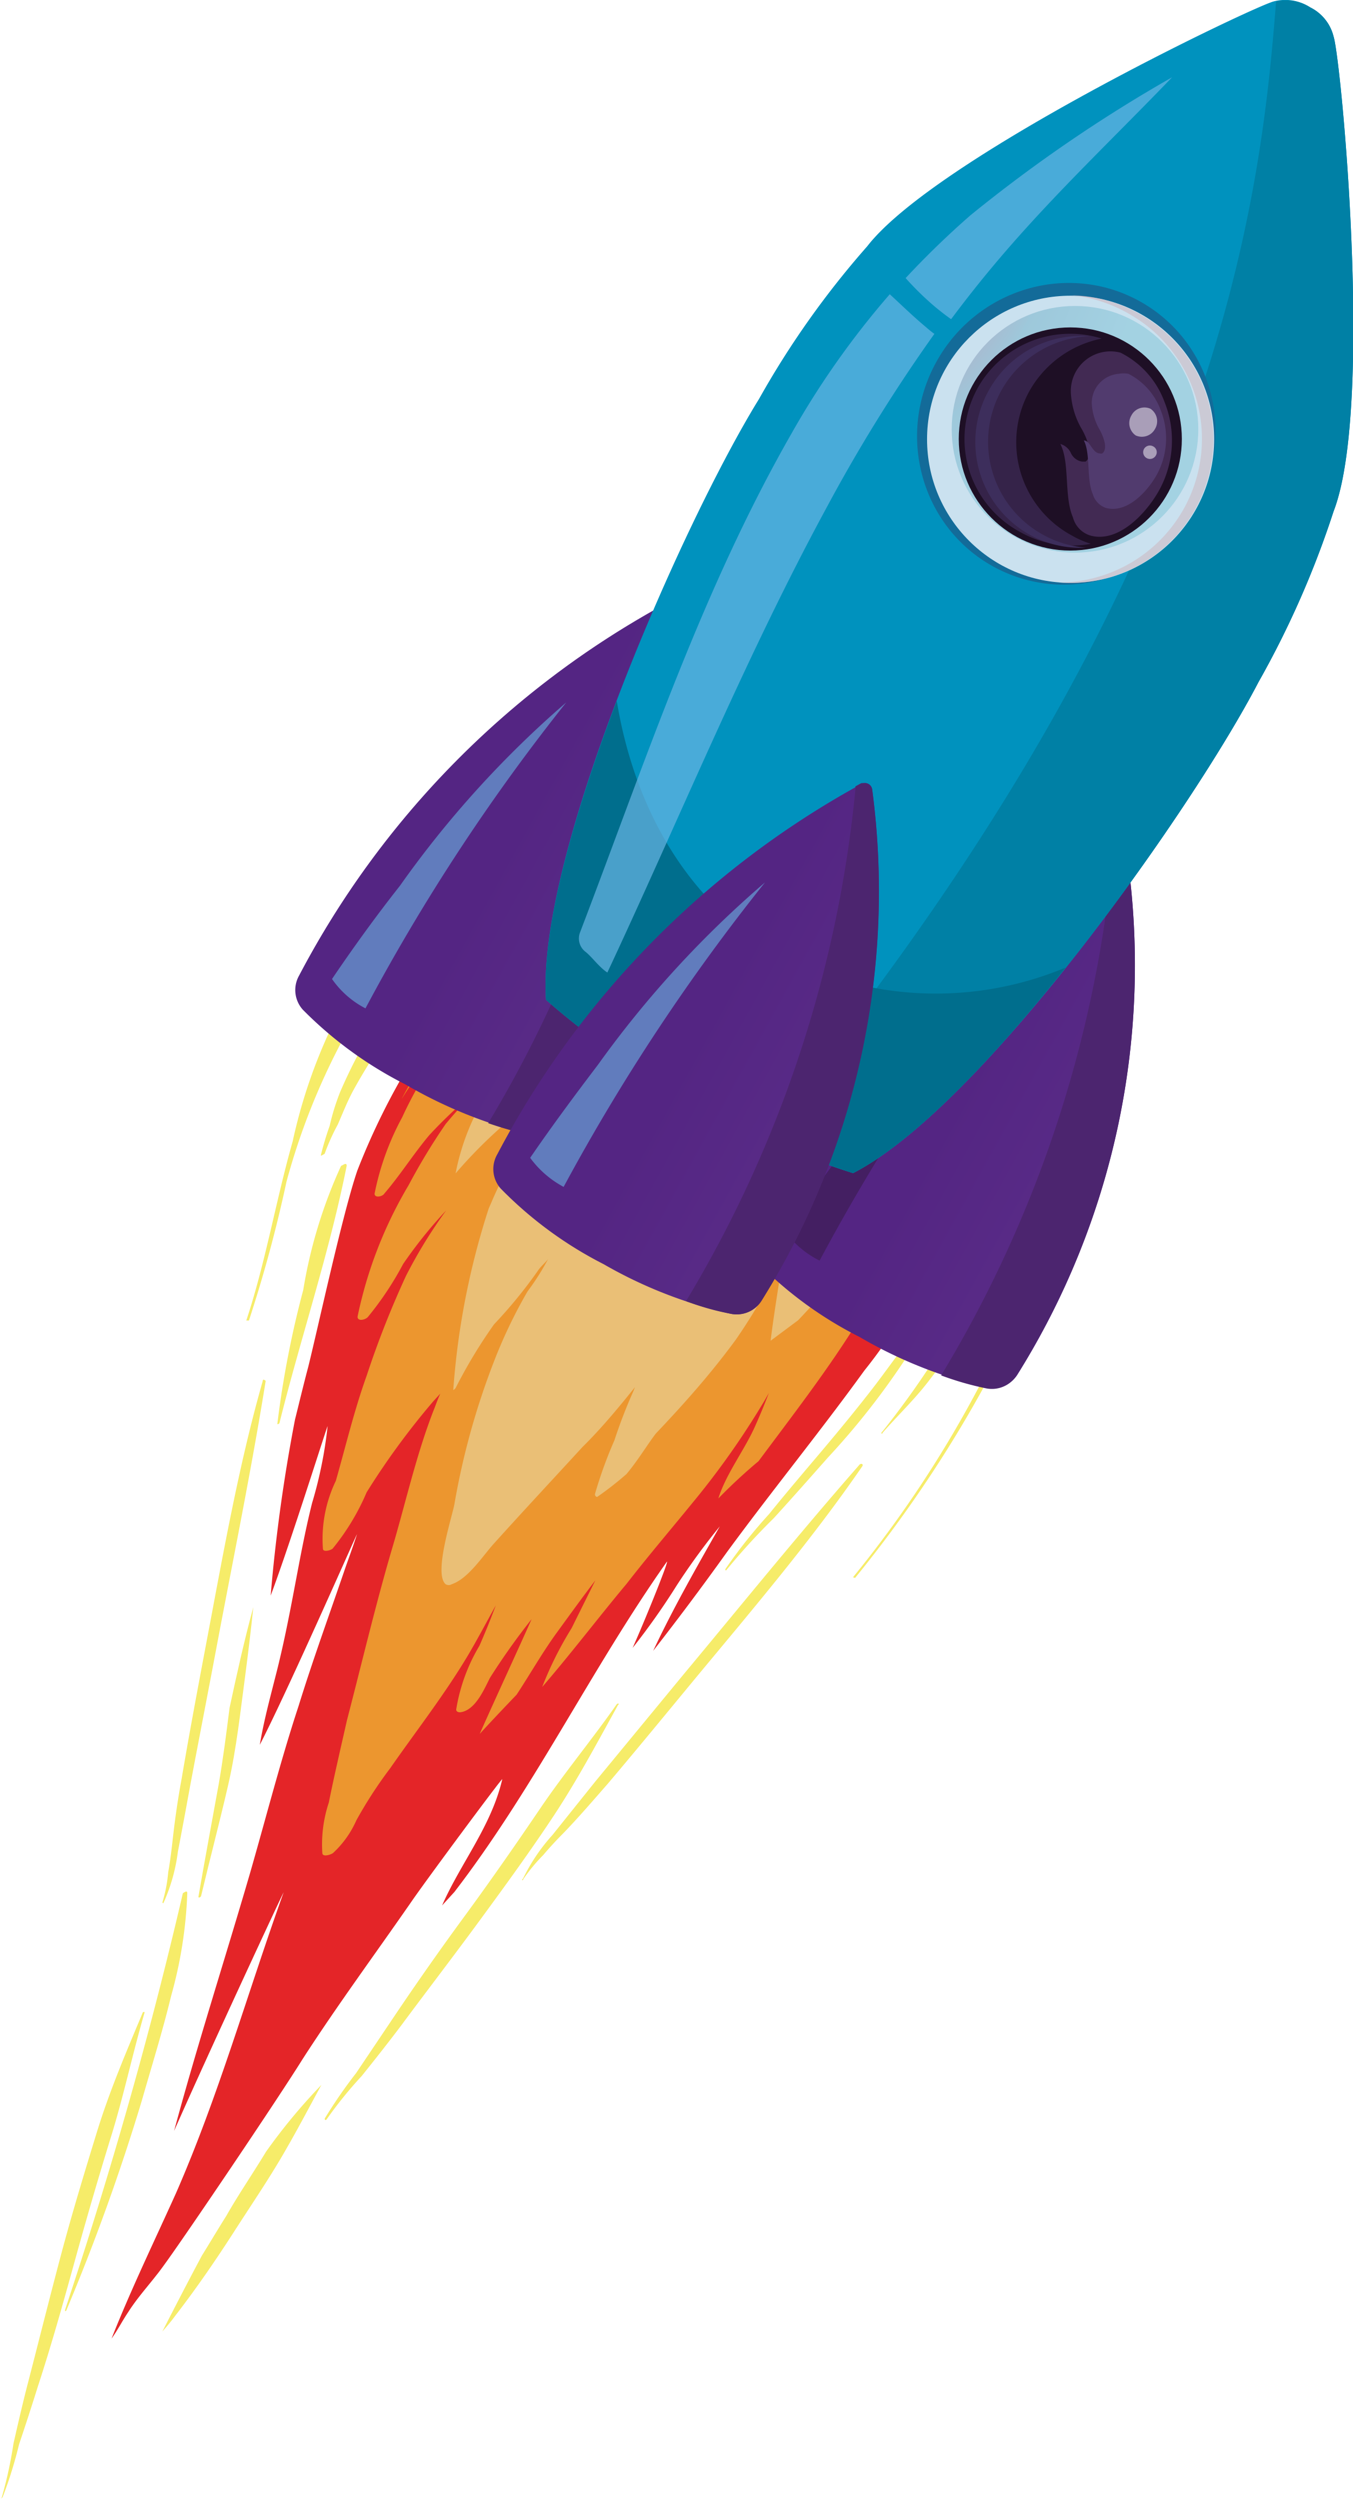 <svg id="Vrstva_1" data-name="Vrstva 1" xmlns="http://www.w3.org/2000/svg" xmlns:xlink="http://www.w3.org/1999/xlink" viewBox="0 0 46.09 85.14"><defs><style>.cls-1{fill:#e42528;}.cls-2{fill:#f0e005;}.cls-10,.cls-2,.cls-3{opacity:0.6;}.cls-10,.cls-16,.cls-17,.cls-2,.cls-25,.cls-3{isolation:isolate;}.cls-3{fill:#f2e134;}.cls-4{fill:#eabf76;}.cls-5{fill:#e6f4fb;}.cls-6{fill:url(#gradient9);}.cls-7{fill:#4c256f;}.cls-8{fill:#441f62;}.cls-9{fill:url(#gradient9-2);}.cls-10,.cls-25{fill:#69b5e5;}.cls-11{fill:#0092be;}.cls-12{fill:#0080a5;}.cls-13{fill:#006e8d;}.cls-14{fill:#136b99;}.cls-15{fill:url(#gradient5);}.cls-16,.cls-17{opacity:0.45;}.cls-16{fill:url(#gradient6);}.cls-17{fill:url(#gradient7);}.cls-18{fill:url(#gradient8);}.cls-19{fill:#352349;}.cls-20{fill:#3d2e5c;}.cls-21{fill:#422a53;}.cls-22{fill:#513b6e;}.cls-23{fill:#a99eb8;}.cls-24{fill:#aa9fb9;}.cls-25{opacity:0.7;}.cls-26{fill:url(#gradient9-3);}</style><linearGradient id="gradient9" x1="-1280.08" y1="3476.4" x2="-1269.76" y2="3476.4" gradientTransform="matrix(0.87, 0.48, 0.48, -0.87, -546.34, 3653.54)" gradientUnits="userSpaceOnUse"><stop offset="0" stop-color="#542583"/><stop offset="1" stop-color="#5e328b"/></linearGradient><linearGradient id="gradient9-2" x1="-1297.79" y1="3476.44" x2="-1287.47" y2="3476.44" xlink:href="#gradient9"/><radialGradient id="gradient5" cx="-1023.12" cy="4205.58" r="17.04" gradientTransform="matrix(-0.49, 0.88, 0.88, 0.49, -4140.23, -1136.05)" gradientUnits="userSpaceOnUse"><stop offset="0.06" stop-color="#e73478"/><stop offset="0.2" stop-color="#e4377a"/><stop offset="0.32" stop-color="#dc4181"/><stop offset="0.43" stop-color="#ce528c"/><stop offset="0.53" stop-color="#bb699c"/><stop offset="0.63" stop-color="#a288b0"/><stop offset="0.72" stop-color="#84adc9"/><stop offset="0.77" stop-color="#6fc6da"/><stop offset="1" stop-color="#cae1ef"/></radialGradient><radialGradient id="gradient6" cx="-1016.28" cy="4213.54" r="13.21" gradientTransform="matrix(-0.48, 0.87, 0.87, 0.48, -4141.54, -1169.82)" gradientUnits="userSpaceOnUse"><stop offset="0" stop-color="#e2849b"/><stop offset="0.92" stop-color="#cdadb6"/></radialGradient><radialGradient id="gradient7" cx="-1019.48" cy="4209.66" r="13.62" gradientTransform="matrix(-0.48, 0.87, 0.87, 0.48, -4126.02, -1127.57)" gradientUnits="userSpaceOnUse"><stop offset="0.06" stop-color="#c82e68"/><stop offset="0.21" stop-color="#c6316a"/><stop offset="0.34" stop-color="#be3b72"/><stop offset="0.46" stop-color="#b04c7e"/><stop offset="0.56" stop-color="#9e6390"/><stop offset="0.67" stop-color="#8682a6"/><stop offset="0.77" stop-color="#69a7c1"/><stop offset="0.77" stop-color="#67a9c3"/><stop offset="1" stop-color="#74bed4"/></radialGradient><radialGradient id="gradient8" cx="-1019.85" cy="4202.94" r="13.26" gradientTransform="matrix(-0.49, 0.88, 0.88, 0.49, -4138.82, -1132.27)" gradientUnits="userSpaceOnUse"><stop offset="0.06" stop-color="#552c57"/><stop offset="0.96" stop-color="#1e0f25"/></radialGradient><linearGradient id="gradient9-3" x1="-1288.93" y1="3474.37" x2="-1278.61" y2="3474.37" xlink:href="#gradient9"/></defs><title>small-rocket</title><g id="Vrstva_1-2" data-name="Vrstva 1"><path class="cls-1" d="M-12.26,42.59c.21-.29.37-.61.58-.92.35-.55.84-1.06,1.22-1.6.66-.9,3.8-5.54,4.71-7,1.18-1.83,2.48-3.59,3.72-5.38.53-.77,3.09-4.22,3.08-4.15C.68,25.14-.37,26.4-1,27.84l.42-.46c2.73-3.55,4.67-7.61,7.24-11.25.06,0-.75,2-1.17,2.94A23.86,23.86,0,0,0,7,16.93a22.86,22.86,0,0,1,1.46-2c-.79,1.39-1.59,2.79-2.27,4.24q1.28-1.64,2.49-3.33c1.53-2.09,3.18-4.11,4.7-6.21a17.36,17.36,0,0,0,3-5.6,6.38,6.38,0,0,0-1.26-5.83C11.45-6.3,3.62-7.63-.19-3.54a23.68,23.68,0,0,0-3.7,6.36C-4.39,4.29-5.19,8-5.56,9.5c-.16.6-.3,1.19-.45,1.79a56.94,56.94,0,0,0-.83,6c.71-1.9,1.94-5.84,1.94-5.77a14.49,14.49,0,0,1-.53,2.62c-.25,1-.43,2-.62,3s-.36,1.85-.59,2.76-.43,1.64-.57,2.47c1-1.94,3.33-7.25,3.31-7.17-.14.44-.3.86-.45,1.3-.52,1.52-1.06,3-1.54,4.55C-6.5,22.9-7,24.86-7.56,26.8c-.85,2.91-1.78,5.79-2.57,8.72,1.2-2.72,3.75-8.2,3.73-8.12-1.23,3.42-2.21,6.92-3.67,10.25C-10.81,39.29-11.6,40.92-12.26,42.59Z" transform="translate(16.06 37.05)"/><path class="cls-2" d="M9.85-4.39a10.49,10.49,0,0,1,2.91,1.57,8,8,0,0,1,1.91,2.5,7.39,7.39,0,0,1,.57,3.57A9.93,9.93,0,0,1,14.92,5c-.12.45-.37.87-.47,1.32l0,0c.17-.5.49-1,.67-1.46a7.86,7.86,0,0,0,.38-1.73A7.72,7.72,0,0,0,15-.48c-.8-2.12-3-3.37-5.14-4C9.81-4.44,9.79-4.4,9.85-4.39Z" transform="translate(16.06 37.05)"/><path class="cls-2" d="M2.5-4.67a13.73,13.73,0,0,0-1.19.8A12.08,12.08,0,0,0-2.38.38s0,0,0,0a13.74,13.74,0,0,1,3.75-4A11.73,11.73,0,0,1,3.74-4.91c.45-.17.9-.33,1.35-.47A8,8,0,0,0,2.5-4.67Z" transform="translate(16.06 37.05)"/><path class="cls-2" d="M14,11.75c.47-.54,1-1.05,1.45-1.61A16.18,16.18,0,0,0,16.66,8.4a12.74,12.74,0,0,0,1.56-3.87A7.7,7.7,0,0,0,18.13.38a9.55,9.55,0,0,0-2-3.57s-.07.06-.07.06a9.39,9.39,0,0,1,1.65,7.7A14.43,14.43,0,0,1,16.35,8.3,29.53,29.53,0,0,1,14,11.7C13.92,11.76,14,11.81,14,11.75Z" transform="translate(16.06 37.05)"/><path class="cls-2" d="M6.84-6.89a14.32,14.32,0,0,1,2.42.53,10.77,10.77,0,0,1,2,.68c.26.11.52.25.76.37a7.63,7.63,0,0,1,1.41.82,10.21,10.21,0,0,1,.77.69,9.22,9.22,0,0,0-2.72-2.37A11,11,0,0,0,7.54-7.3a10,10,0,0,0-4.17.48,9.44,9.44,0,0,0-.94.32A10.62,10.62,0,0,1,6.84-6.89Z" transform="translate(16.06 37.05)"/><path class="cls-2" d="M-5,2.24a7.1,7.1,0,0,1,.45-1c.16-.37.31-.75.5-1.11.38-.7.81-1.37,1.24-2A20.89,20.89,0,0,1,0-5.49s0-.15,0-.1A9.71,9.71,0,0,0-1.83-4.16a13.77,13.77,0,0,0-1.45,2A18.17,18.17,0,0,0-4.47.13a7.79,7.79,0,0,0-.36,1.16,10.34,10.34,0,0,0-.3,1C-5.15,2.33-5.06,2.28-5,2.24Z" transform="translate(16.06 37.05)"/><path class="cls-2" d="M8.7,16.4a22,22,0,0,1,1.6-1.75c.62-.68,1.23-1.37,1.84-2.06a25.74,25.74,0,0,0,3.3-4.41c.06-.11-.06-.14-.13-.07-.6.67-1.1,1.42-1.65,2.13s-1.15,1.44-1.75,2.15-1.19,1.4-1.77,2.12a17.49,17.49,0,0,0-1.48,1.86C8.62,16.43,8.68,16.45,8.7,16.4Z" transform="translate(16.06 37.05)"/><path class="cls-2" d="M-6.54,11.41c.73-2.93,1.7-5.79,2.29-8.76,0-.14-.15,0-.19,0A16.48,16.48,0,0,0-5.73,6.88a33.39,33.39,0,0,0-.88,4.54C-6.63,11.48-6.55,11.44-6.54,11.41Z" transform="translate(16.06 37.05)"/><path class="cls-2" d="M-9.21,27.52c.3-1.26.63-2.51.92-3.77s.42-2.53.59-3.79q.15-1.14.27-2.28C-7.74,18.81-8,20-8.24,21.11c-.11.87-.22,1.74-.37,2.6-.23,1.28-.47,2.55-.69,3.83C-9.31,27.6-9.22,27.56-9.21,27.52Z" transform="translate(16.06 37.05)"/><path class="cls-2" d="M-13.8,41.63a72.29,72.29,0,0,0,2.57-7.14c.34-1.19.71-2.37,1-3.57a14.85,14.85,0,0,0,.55-3.5c0-.12-.13,0-.15,0-1.11,4.78-2.46,9.51-4,14.15C-13.87,41.69-13.81,41.66-13.8,41.63Z" transform="translate(16.06 37.05)"/><path class="cls-2" d="M-7,36.23c-.44.73-.93,1.44-1.35,2.18-.29.46-.55.9-.83,1.35-.46.86-.91,1.73-1.35,2.59.16-.18.31-.36.45-.55.71-.92,1.37-1.88,2-2.86s1.24-1.87,1.79-2.84c.41-.71.79-1.44,1.18-2.15A19.63,19.63,0,0,0-7,36.23Z" transform="translate(16.06 37.05)"/><path class="cls-2" d="M-4.93,35.12a14.15,14.15,0,0,1,1.19-1.47c.45-.56.9-1.13,1.33-1.7.89-1.2,1.79-2.37,2.67-3.57S2,26,2.8,24.79,4.3,22.27,5,21c.05,0,0-.08-.06,0-.84,1.2-1.78,2.33-2.6,3.54S.65,27-.23,28.2s-1.7,2.37-2.51,3.58l-1.19,1.77A16.31,16.31,0,0,0-5,35.1C-5,35.16-4.95,35.16-4.93,35.12Z" transform="translate(16.06 37.05)"/><path class="cls-2" d="M1.77,26.94a5.77,5.77,0,0,1,.67-.81c.22-.26.45-.51.7-.76.52-.54,1-1.1,1.5-1.67,1-1.18,2-2.4,3-3.61,1.95-2.35,3.95-4.7,5.67-7.2.06-.09-.05-.12-.1-.05-2.06,2.35-4,4.75-6,7.15l-3,3.64L2.76,25.44a6.33,6.33,0,0,0-1,1.48C1.68,27,1.76,27,1.77,26.94Z" transform="translate(16.06 37.05)"/><path class="cls-2" d="M-16,48a14.35,14.35,0,0,0,.4-1.84c.16-.7.32-1.4.5-2.09.37-1.43.73-2.87,1.11-4.3s.8-2.81,1.23-4.21,1-2.73,1.57-4.09c0,0,.08,0,.06,0-.41,1.4-.71,2.83-1.14,4.22s-.86,2.87-1.26,4.32-.78,2.8-1.23,4.18c-.21.67-.43,1.35-.65,2a14.4,14.4,0,0,1-.56,1.8S-16.06,48.08-16,48Z" transform="translate(16.06 37.05)"/><path class="cls-2" d="M-10.52,27.71a5,5,0,0,0,.19-1c.06-.33.1-.66.14-1,.08-.73.18-1.45.32-2.2.26-1.54.55-3.08.84-4.62.57-3,1.09-6,1.92-8.91,0-.1.11,0,.1,0-.49,3.05-1.11,6.07-1.68,9.1-.29,1.54-.59,3.08-.88,4.62-.11.6-.25,1.37-.43,2.31a6.12,6.12,0,0,1-.48,1.72C-10.5,27.8-10.54,27.74-10.52,27.71Z" transform="translate(16.06 37.05)"/><path class="cls-2" d="M5.18-9A14,14,0,0,0,.35-7.56,13,13,0,0,0-3.83-3.8,18,18,0,0,0-6.09,1.82c-.57,2-.92,4.11-1.58,6.1,0,0,.08,0,.09,0A46.07,46.07,0,0,0-6.3,3.19a23.06,23.06,0,0,1,2.4-5.7A13.58,13.58,0,0,1,5.16-9C5.24-9,5.25-9,5.18-9Z" transform="translate(16.06 37.05)"/><path class="cls-2" d="M19.69,2.25h0a11.06,11.06,0,0,0-3.22-7,15.18,15.18,0,0,0-3-2.14A10.52,10.52,0,0,0,9.72-8.07S9.6-8,9.65-8a12.28,12.28,0,0,1,6.81,3.86,11.64,11.64,0,0,1,2.87,7.09c.11,2.59-.92,4.88-2,7.15A39.08,39.08,0,0,1,13,16.66s.07.05.09,0a43.25,43.25,0,0,0,4.77-7.23A13.61,13.61,0,0,0,19.69,2.25Z" transform="translate(16.06 37.05)"/><path class="cls-3" d="M10.13,10.39c-.14.37-.29.73-.45,1.09-.36.83-1,1.64-1.27,2.5a18.38,18.38,0,0,1,1.37-1.27c2-2.69,4.07-5.28,5.2-8.45a7.13,7.13,0,0,0,.18-5A7.4,7.4,0,0,0,11.89-4.3a9.64,9.64,0,0,0-9.16-.34A10.66,10.66,0,0,0-1-1.34,14.4,14.4,0,0,0-2.36,1,9.2,9.2,0,0,0-3.3,3.6c0,.16.27.1.33,0,.55-.64,1-1.36,1.54-2A15.79,15.79,0,0,1,.12.14a14.25,14.25,0,0,0-1,1.09A21.18,21.18,0,0,0-2.14,3.31,14.5,14.5,0,0,0-3.88,7.79c0,.18.29.1.36,0A10.76,10.76,0,0,0-2.33,6,15.2,15.2,0,0,1-.86,4.17,16.47,16.47,0,0,0-2.23,6.4,32,32,0,0,0-3.57,9.8C-4,11-4.28,12.19-4.62,13.38a4.55,4.55,0,0,0-.44,2.31c0,.13.26.06.33,0a7.92,7.92,0,0,0,1.16-1.92,25.58,25.58,0,0,1,2.28-3.11l.23-.25c-.07.15-.13.31-.19.47-.63,1.58-1,3.3-1.49,4.93-.55,1.89-1,3.8-1.5,5.72-.21.93-.43,1.87-.62,2.81a4.5,4.5,0,0,0-.22,1.71c0,.16.3.06.37,0a3.36,3.36,0,0,0,.79-1.11,14.9,14.9,0,0,1,1.15-1.77c.92-1.32,1.9-2.57,2.7-3.93.31-.53.6-1.08.9-1.62C.65,18.1.46,18.57.27,19a6.12,6.12,0,0,0-.79,2.17c0,.07.08.1.15.09.51-.07.81-.8,1-1.17a23.17,23.17,0,0,1,1.42-2C1.45,19.43.84,20.74.28,22c.41-.45.84-.9,1.26-1.34.46-.7.88-1.44,1.36-2.1s.87-1.2,1.32-1.79l-.81,1.63a12.08,12.08,0,0,0-1,2c1-1.16,1.91-2.36,2.88-3.52.73-.94,1.49-1.83,2.24-2.75A27.65,27.65,0,0,0,10,10.62Z" transform="translate(16.06 37.05)"/><path class="cls-4" d="M14,3.54a5.61,5.61,0,0,0-.57-5.21,4.62,4.62,0,0,0-.95-1.11l.26.12c.09.05.11,0,.07,0a11.22,11.22,0,0,0-1.33-.92,21.12,21.12,0,0,0-2.18-.81,8.35,8.35,0,0,0-1.48-.34,7.45,7.45,0,0,0-1.41-.11,10.77,10.77,0,0,0-4.9,2.21A10.2,10.2,0,0,0,.45-1.08,7.6,7.6,0,0,1,4-2.63,9.91,9.91,0,0,0,1.51-1l-.2.15A7.93,7.93,0,0,0-.54,2.91a16.07,16.07,0,0,1,2.05-2A10.93,10.93,0,0,1,4.87-1c-.25.19-.53.33-.77.53A15,15,0,0,0,2.83.6,10.93,10.93,0,0,0,.67,3.92L.59,4.1A26,26,0,0,0-.62,10.29a.27.27,0,0,0,.08-.07A17.13,17.13,0,0,1,.77,8.05,16.2,16.2,0,0,0,2.26,6.23c.09-.15.33-.34.37-.44a8.42,8.42,0,0,1-.72,1.14A16.91,16.91,0,0,0,.75,9.36,25.24,25.24,0,0,0-.58,14.17c-.07.41-.72,2.37-.3,2.73a.2.2,0,0,0,.21,0c.57-.19,1.08-1,1.45-1.4,1-1.11,2-2.18,3-3.27C4.42,11.6,5,10.9,5.57,10.19l-.06.15A17.42,17.42,0,0,0,4.87,12a14.64,14.64,0,0,0-.66,1.82.09.09,0,0,0,.07.11h0a11.28,11.28,0,0,0,1-.78c.38-.45.71-1,1-1.38C7.26,10.74,8.17,9.71,9,8.58A19.89,19.89,0,0,0,10.61,5.8c-.15.94-.3,1.87-.42,2.81l.94-.7c.36-.38.68-.73,1-1.1A15.41,15.41,0,0,0,14,3.54Z" transform="translate(16.06 37.05)"/><path class="cls-5" d="M13.57-.5a6.46,6.46,0,0,0-2.72-2.85l-.66-.29a4.47,4.47,0,0,0-.58-.2,8.93,8.93,0,0,0-2.4-.45,5.48,5.48,0,0,0-.81,0A7.13,7.13,0,0,0,5-4a7.63,7.63,0,0,1,4.52.57A7.8,7.8,0,0,1,12.82-.58a5.07,5.07,0,0,1,.93,2.31s.09,0,.09,0a10.63,10.63,0,0,0-.21-2.11Z" transform="translate(16.06 37.05)"/><path class="cls-6" d="M22-7.84A30.56,30.56,0,0,0,9.6,4.77a1,1,0,0,0,.14,1.17,13.2,13.2,0,0,0,3.48,2.54,15.43,15.43,0,0,0,4.33,1.72,1,1,0,0,0,1.07-.47A26.29,26.29,0,0,0,22.37-7.66a.27.27,0,0,0-.3-.21Z" transform="translate(16.06 37.05)"/><path class="cls-7" d="M22.37-7.65a.26.26,0,0,0-.29-.22l-.08,0-.18.13,0,.1A41.65,41.65,0,0,1,16,9.79a10.27,10.27,0,0,0,1.53.44,1,1,0,0,0,1.06-.47A26.23,26.23,0,0,0,22.37-7.65Z" transform="translate(16.06 37.05)"/><path class="cls-8" d="M11.86,5.88A69.06,69.06,0,0,1,18.7-4.54,35.13,35.13,0,0,0,13,1.72c-.79,1-1.57,2.09-2.31,3.17A3.19,3.19,0,0,0,11.86,5.88Z" transform="translate(16.06 37.05)"/><path class="cls-9" d="M6.52-16.44A30.6,30.6,0,0,0-5.87-3.83a1,1,0,0,0,.13,1.17A13.41,13.41,0,0,0-2.25-.12,15.76,15.76,0,0,0,2.08,1.61a1,1,0,0,0,1.06-.48A26.24,26.24,0,0,0,6.9-16.26a.27.27,0,0,0-.3-.21Z" transform="translate(16.06 37.05)"/><path class="cls-7" d="M6.9-16.26a.26.26,0,0,0-.29-.21l-.09,0-.17.13,0,.1A41.72,41.72,0,0,1,.57,1.2a13.34,13.34,0,0,0,1.53.43,1,1,0,0,0,1.06-.48A26.22,26.22,0,0,0,6.9-16.26Z" transform="translate(16.06 37.05)"/><path class="cls-10" d="M-3.61-2.71A68.07,68.07,0,0,1,3.23-13.13,34.73,34.73,0,0,0-2.44-6.88c-.79,1-1.58,2.09-2.31,3.17A3.14,3.14,0,0,0-3.61-2.71Z" transform="translate(16.06 37.05)"/><path class="cls-11" d="M26.81-13.82a31.77,31.77,0,0,0,2.56-5.82c1.37-3.53.26-15.35,0-16.16a1.51,1.51,0,0,0-.8-1A1.55,1.55,0,0,0,27.32-37c-.8.23-11.52,5.34-13.84,8.34A30.13,30.13,0,0,0,9.8-23.47C7.24-19.33,2.21-8,2.54-3a24.25,24.25,0,0,0,5,3.39A24.07,24.07,0,0,0,13,2.9C17.42.63,24.57-9.51,26.81-13.82Z" transform="translate(16.06 37.05)"/><path class="cls-12" d="M26.81-13.82a31.77,31.77,0,0,0,2.56-5.82c1.37-3.53.26-15.35,0-16.16a1.51,1.51,0,0,0-.8-1A1.54,1.54,0,0,0,27.41-37C26.87-30.13,25.5-17.25,9.86,1.63A19.84,19.84,0,0,0,13,2.9C17.42.63,24.57-9.51,26.81-13.82Z" transform="translate(16.06 37.05)"/><path class="cls-13" d="M10.58-4.48c-3.09-1.7-5-4.88-5.63-8.7C3.49-9.33,2.38-5.42,2.54-3a24.25,24.25,0,0,0,5,3.39A24.07,24.07,0,0,0,13,2.9c2.07-1.06,4.75-3.86,7.24-7A11.47,11.47,0,0,1,10.58-4.48Z" transform="translate(16.06 37.05)"/><ellipse class="cls-14" cx="20.27" cy="-22.27" rx="5.16" ry="5.06" transform="translate(46 43.29) rotate(-61.05)"/><circle class="cls-15" cx="36.47" cy="14.96" r="4.89"/><path class="cls-16" d="M22.35-26.39a4.89,4.89,0,0,1,1.93,6.64A4.91,4.91,0,0,1,20-17.21a4.88,4.88,0,0,0,4.66-2.51,4.88,4.88,0,0,0-1.91-6.64h0A4.93,4.93,0,0,0,20.41-27,4.92,4.92,0,0,1,22.35-26.39Z" transform="translate(16.06 37.05)"/><circle class="cls-17" cx="36.62" cy="14.62" r="4.2"/><circle class="cls-18" cx="36.46" cy="14.95" r="3.8"/><path class="cls-19" d="M21.1-18.53a3.23,3.23,0,0,1-.66-.29A3.61,3.61,0,0,1,19-23.72a3.65,3.65,0,0,1,2.47-1.8,3.61,3.61,0,0,0-4.24,1.71,3.59,3.59,0,0,0,1.43,4.86A3.59,3.59,0,0,0,21.1-18.53Z" transform="translate(16.06 37.05)"/><path class="cls-20" d="M20.93-18.4a3.59,3.59,0,0,1-1.46-.44,3.61,3.61,0,0,1-1.42-4.91,3.6,3.6,0,0,1,3-1.85,3.59,3.59,0,0,0-3.43,1.85A3.61,3.61,0,0,0,19-18.85,3.53,3.53,0,0,0,20.93-18.4Z" transform="translate(16.06 37.05)"/><path class="cls-21" d="M20.49-19.43c-.31-.71-.1-1.87-.43-2.5a.56.56,0,0,1,.36.31.51.51,0,0,0,.38.29l.12,0c.31-.23,0-.9-.16-1.16a2.74,2.74,0,0,1-.34-1.16,1.35,1.35,0,0,1,1.69-1.39,3.05,3.05,0,0,1,1.5,1.68,3.52,3.52,0,0,1-.18,3c-.42.76-1.37,1.81-2.34,1.55A.88.88,0,0,1,20.49-19.43Z" transform="translate(16.06 37.05)"/><path class="cls-22" d="M21.17-20.21c-.23-.52-.07-1.38-.31-1.84.12,0,.19.12.26.22s.16.22.28.22a.14.14,0,0,0,.09,0c.22-.17,0-.66-.11-.84a2,2,0,0,1-.25-.87,1,1,0,0,1,.92-1,.93.93,0,0,1,.33,0,2.27,2.27,0,0,1,1.1,1.24,2.59,2.59,0,0,1-.13,2.19c-.31.56-1,1.33-1.73,1.14A.7.7,0,0,1,21.17-20.21Z" transform="translate(16.06 37.05)"/><path class="cls-23" d="M22.63-22.22a.51.51,0,0,1-.15-.68.5.5,0,0,1,.65-.23.51.51,0,0,1,.16.68A.51.51,0,0,1,22.63-22.22Z" transform="translate(16.06 37.05)"/><path class="cls-24" d="M23-21.45a.23.23,0,0,1-.09-.31.23.23,0,0,1,.31-.09h0a.22.22,0,0,1,.1.3h0A.23.23,0,0,1,23-21.45Z" transform="translate(16.06 37.05)"/><path class="cls-25" d="M15.77-25.68c-.13-.09-.25-.2-.37-.3-.4-.34-.77-.7-1.15-1.05a28.86,28.86,0,0,0-3.34,4.73c-3.07,5.36-5,11.22-7.21,17a.57.57,0,0,0,.18.66c.23.18.46.52.75.71,2.45-5.23,4.7-10.73,7.45-15.8A54.71,54.71,0,0,1,15.77-25.68Z" transform="translate(16.06 37.05)"/><path class="cls-25" d="M15.77-26.62c.18.15.37.3.57.44.53-.71,1.07-1.39,1.64-2.06,1.89-2.22,3.87-4.08,5.89-6.18A50.45,50.45,0,0,0,17-29.72a29.73,29.73,0,0,0-2.21,2.14A10.1,10.1,0,0,0,15.77-26.62Z" transform="translate(16.06 37.05)"/><path class="cls-26" d="M13.28-10.35A30.56,30.56,0,0,0,.88,2.26,1,1,0,0,0,1,3.43,13.41,13.41,0,0,0,4.5,6,15.43,15.43,0,0,0,8.83,7.69a1,1,0,0,0,1.06-.47,26.31,26.31,0,0,0,3.76-17.39.25.25,0,0,0-.29-.21A.11.11,0,0,0,13.28-10.35Z" transform="translate(16.06 37.05)"/><path class="cls-7" d="M13.65-10.17a.25.25,0,0,0-.28-.21l-.09,0-.2.11v.1A41.46,41.46,0,0,1,7.31,7.26a8.79,8.79,0,0,0,1.52.43A1,1,0,0,0,9.9,7.22,26.29,26.29,0,0,0,13.65-10.17Z" transform="translate(16.06 37.05)"/><path class="cls-10" d="M3.14,3.37A69.06,69.06,0,0,1,10-7,35.13,35.13,0,0,0,4.31-.79C3.52.25,2.74,1.3,2,2.38A3.39,3.39,0,0,0,3.14,3.37Z" transform="translate(16.06 37.05)"/></g></svg>
